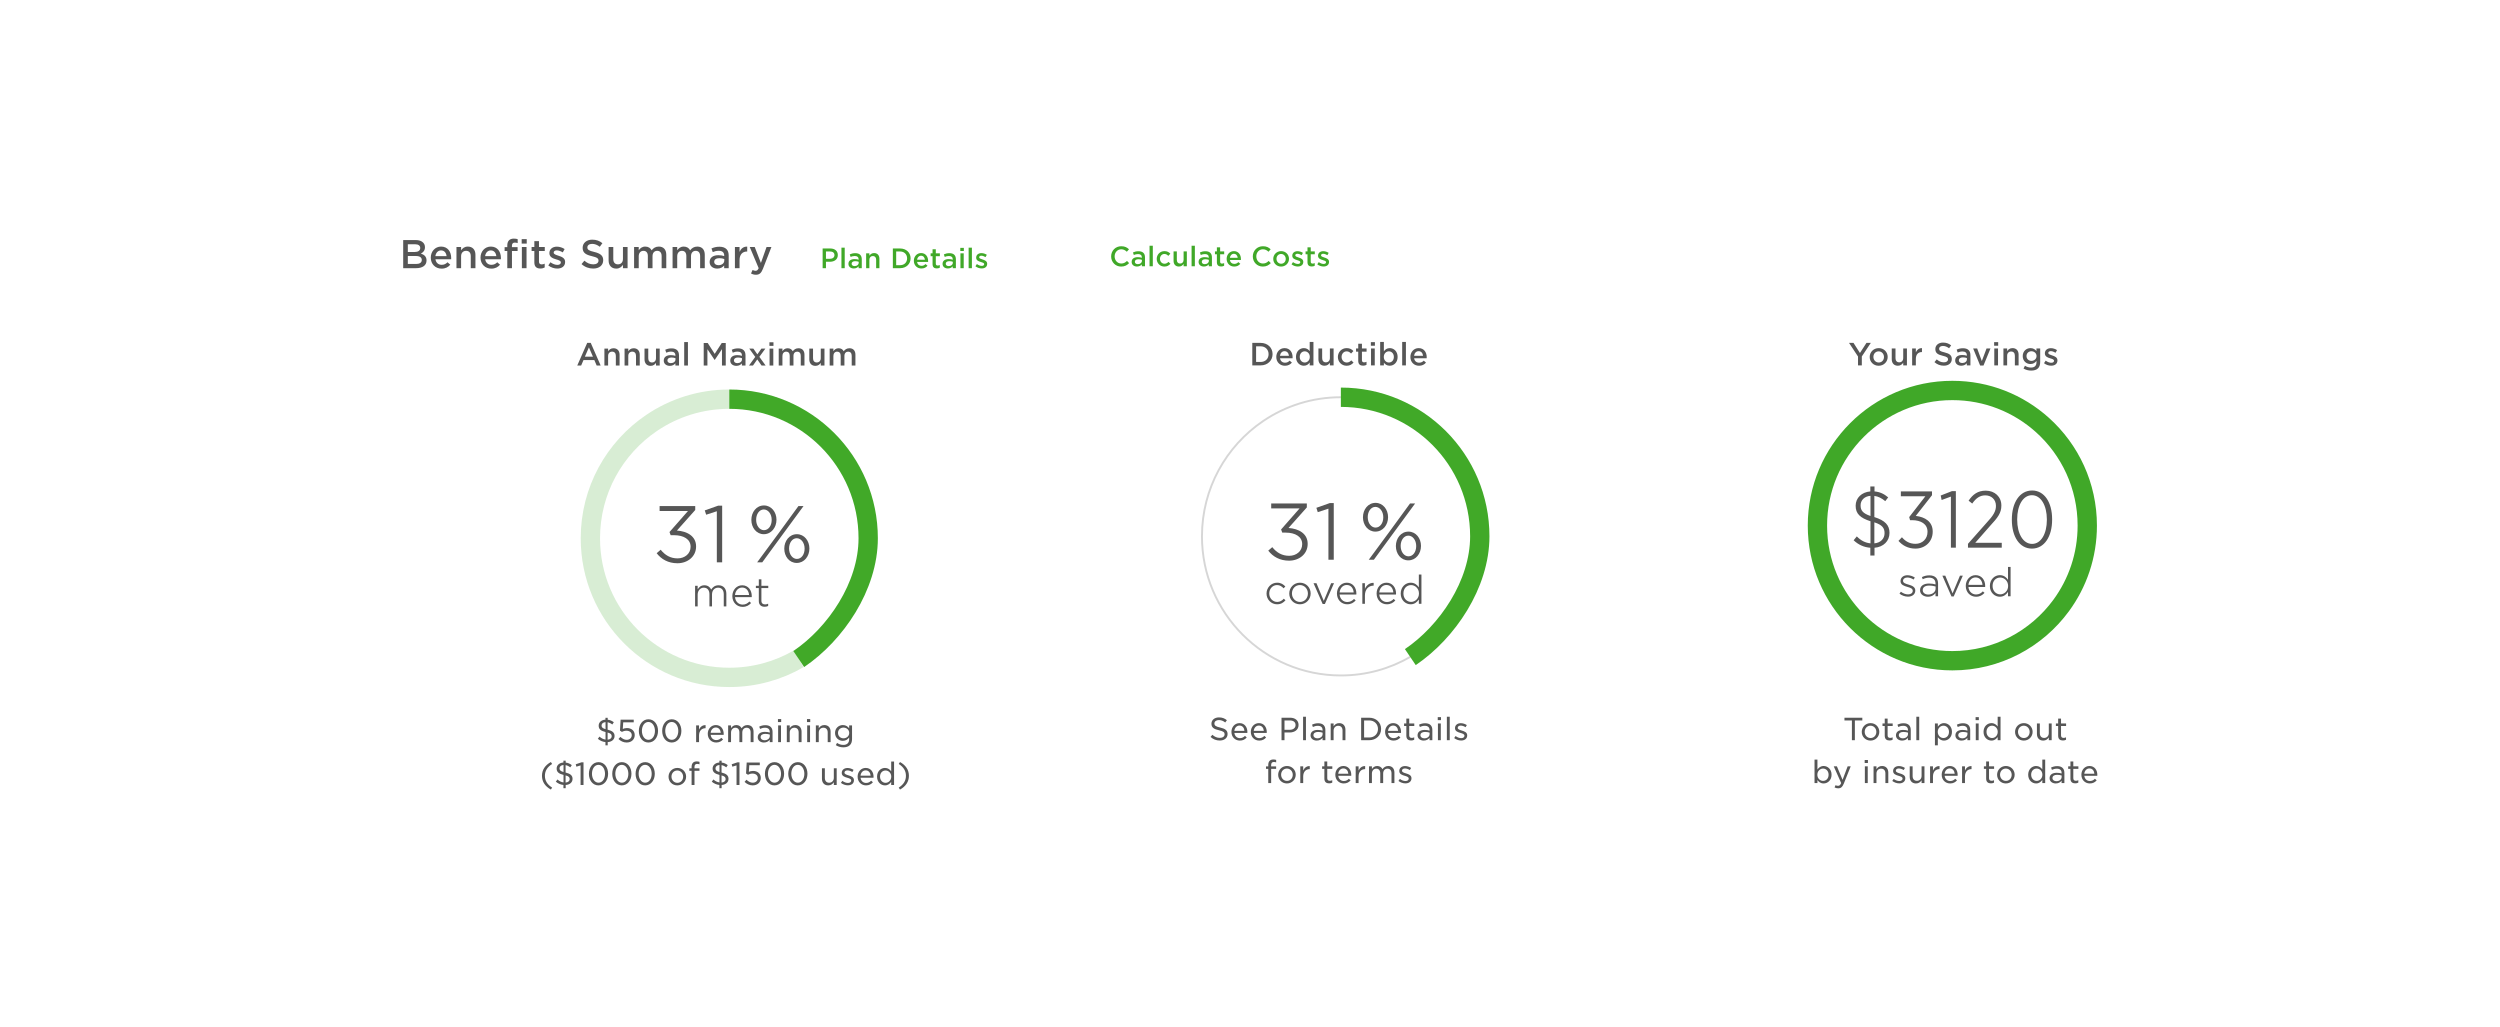 <svg width="1108" height="455" viewBox="0 0 1108 455" fill="none" xmlns="http://www.w3.org/2000/svg">
<g filter="url(#filter0_d)">
<rect x="4" width="1100" height="447" fill="white"/>
</g>
<path d="M259.225 158.068L261.006 153.958L262.787 158.068H259.225ZM255.841 162H257.567L258.608 159.575H263.404L264.445 162H266.212L261.814 151.957H260.253L255.841 162ZM267.871 162H269.515V157.753C269.515 156.561 270.242 155.848 271.283 155.848C272.338 155.848 272.941 156.533 272.941 157.725V162H274.598V157.232C274.598 155.478 273.598 154.341 271.899 154.341C270.721 154.341 270.009 154.958 269.515 155.67V154.492H267.871V162ZM276.809 162H278.453V157.753C278.453 156.561 279.179 155.848 280.221 155.848C281.276 155.848 281.878 156.533 281.878 157.725V162H283.536V157.232C283.536 155.478 282.536 154.341 280.837 154.341C279.659 154.341 278.946 154.958 278.453 155.67V154.492H276.809V162ZM288.364 162.151C289.542 162.151 290.241 161.534 290.734 160.822V162H292.378V154.492H290.734V158.739C290.734 159.931 290.008 160.644 288.966 160.644C287.925 160.644 287.309 159.959 287.309 158.767V154.492H285.651V159.26C285.651 161.014 286.651 162.151 288.364 162.151ZM297.301 160.945C296.465 160.945 295.794 160.52 295.794 159.767V159.739C295.794 158.945 296.465 158.451 297.603 158.451C298.315 158.451 298.918 158.588 299.37 158.753V159.301C299.37 160.274 298.48 160.945 297.301 160.945ZM296.863 162.151C298.027 162.151 298.822 161.657 299.329 161.041V162H300.932V157.534C300.932 156.547 300.685 155.766 300.137 155.232C299.603 154.697 298.767 154.396 297.657 154.396C296.465 154.396 295.657 154.643 294.835 155.013L295.274 156.3C295.959 156.013 296.589 155.835 297.438 155.835C298.671 155.835 299.343 156.424 299.343 157.52V157.712C298.754 157.52 298.137 157.397 297.288 157.397C295.452 157.397 294.177 158.191 294.177 159.808V159.835C294.177 161.342 295.452 162.151 296.863 162.151ZM303.236 162H304.894V151.601H303.236V162ZM311.882 162H313.526V154.766L316.719 159.52H316.773L319.979 154.739V162H321.651V152.026H319.87L316.76 156.835L313.663 152.026H311.882V162ZM326.777 160.945C325.941 160.945 325.27 160.52 325.27 159.767V159.739C325.27 158.945 325.941 158.451 327.078 158.451C327.791 158.451 328.394 158.588 328.846 158.753V159.301C328.846 160.274 327.955 160.945 326.777 160.945ZM326.338 162.151C327.503 162.151 328.298 161.657 328.805 161.041V162H330.408V157.534C330.408 156.547 330.161 155.766 329.613 155.232C329.079 154.697 328.243 154.396 327.133 154.396C325.941 154.396 325.133 154.643 324.311 155.013L324.749 156.3C325.434 156.013 326.064 155.835 326.914 155.835C328.147 155.835 328.818 156.424 328.818 157.52V157.712C328.229 157.52 327.613 157.397 326.763 157.397C324.927 157.397 323.653 158.191 323.653 159.808V159.835C323.653 161.342 324.927 162.151 326.338 162.151ZM333.876 154.492H332.068L334.726 158.177L331.958 162H333.726L335.617 159.287L337.521 162H339.329L336.548 158.15L339.22 154.492H337.452L335.658 157.054L333.876 154.492ZM341.006 153.286H342.801V151.697H341.006V153.286ZM341.074 162H342.732V154.492H341.074V162ZM345.126 162H346.77V157.766C346.77 156.588 347.455 155.848 348.442 155.848C349.428 155.848 350.004 156.506 350.004 157.698V162H351.661V157.753C351.661 156.52 352.36 155.848 353.319 155.848C354.306 155.848 354.895 156.506 354.895 157.725V162H356.539V157.232C356.539 155.396 355.539 154.341 353.895 154.341C352.73 154.341 351.949 154.876 351.346 155.67C350.949 154.876 350.182 154.341 349.086 154.341C347.921 154.341 347.263 154.971 346.77 155.656V154.492H345.126V162ZM361.39 162.151C362.569 162.151 363.267 161.534 363.761 160.822V162H365.405V154.492H363.761V158.739C363.761 159.931 363.034 160.644 361.993 160.644C360.952 160.644 360.335 159.959 360.335 158.767V154.492H358.678V159.26C358.678 161.014 359.678 162.151 361.39 162.151ZM367.711 162H369.355V157.766C369.355 156.588 370.04 155.848 371.027 155.848C372.013 155.848 372.589 156.506 372.589 157.698V162H374.246V157.753C374.246 156.52 374.945 155.848 375.904 155.848C376.891 155.848 377.48 156.506 377.48 157.725V162H379.124V157.232C379.124 155.396 378.124 154.341 376.48 154.341C375.315 154.341 374.534 154.876 373.931 155.67C373.534 154.876 372.767 154.341 371.671 154.341C370.506 154.341 369.848 154.971 369.355 155.656V154.492H367.711V162Z" fill="#565656"/>
<path d="M266.608 321.536V321.522C266.608 320.741 267.252 320.111 268.375 320.043V323.167C266.95 322.756 266.608 322.29 266.608 321.536ZM271.101 326.277V326.29C271.115 327.153 270.416 327.743 269.293 327.825V324.66C270.718 325.03 271.101 325.496 271.101 326.277ZM272.047 320.098C271.225 319.481 270.403 319.084 269.334 318.974V318.125H268.334V318.947C266.566 319.043 265.333 320.111 265.333 321.605V321.618C265.32 323.153 266.292 323.934 268.375 324.441V327.784C267.347 327.647 266.525 327.195 265.69 326.455L264.963 327.441C265.95 328.263 267.06 328.77 268.334 328.893V330.318H269.334V328.907C271.129 328.784 272.376 327.756 272.376 326.208V326.194C272.389 324.728 271.43 323.893 269.293 323.386V320.111C270.005 320.235 270.704 320.563 271.375 321.098L272.047 320.098ZM277.704 329.085C279.828 329.085 281.307 327.756 281.307 325.783V325.756C281.307 323.797 279.786 322.673 277.868 322.673C277.087 322.673 276.553 322.851 276.019 323.071L276.211 320.139H280.869V318.947H275.06L274.772 323.81L275.621 324.372C276.183 324.084 276.827 323.852 277.635 323.852C279.019 323.852 279.992 324.633 279.992 325.811V325.838C279.992 327.03 279.074 327.893 277.718 327.893C276.731 327.893 275.813 327.386 274.964 326.578L274.114 327.523C275.032 328.428 276.252 329.085 277.704 329.085ZM287.369 329.085C289.958 329.085 291.644 326.742 291.644 323.934V323.906C291.644 321.098 289.972 318.782 287.396 318.782C284.821 318.782 283.135 321.125 283.135 323.934V323.961C283.135 326.77 284.78 329.085 287.369 329.085ZM287.396 327.893C285.629 327.893 284.492 326.044 284.492 323.934V323.906C284.492 321.783 285.615 319.974 287.369 319.974C289.136 319.974 290.274 321.81 290.274 323.934V323.961C290.274 326.071 289.178 327.893 287.396 327.893ZM297.712 329.085C300.301 329.085 301.986 326.742 301.986 323.934V323.906C301.986 321.098 300.315 318.782 297.739 318.782C295.163 318.782 293.478 321.125 293.478 323.934V323.961C293.478 326.77 295.122 329.085 297.712 329.085ZM297.739 327.893C295.972 327.893 294.834 326.044 294.834 323.934V323.906C294.834 321.783 295.958 319.974 297.712 319.974C299.479 319.974 300.616 321.81 300.616 323.934V323.961C300.616 326.071 299.52 327.893 297.739 327.893ZM308.524 328.921H309.812V326.003C309.812 323.852 311.045 322.742 312.635 322.742H312.717V321.385C311.347 321.317 310.333 322.166 309.812 323.358V321.509H308.524V328.921ZM317.405 329.085C318.803 329.085 319.734 328.537 320.46 327.702L319.68 327.003C319.077 327.619 318.405 328.003 317.433 328.003C316.2 328.003 315.145 327.167 314.98 325.687H320.721C320.735 325.537 320.748 325.427 320.748 325.29C320.748 323.125 319.501 321.344 317.254 321.344C315.186 321.344 313.679 323.071 313.679 325.208V325.235C313.679 327.537 315.35 329.085 317.405 329.085ZM314.966 324.77C315.117 323.413 316.008 322.427 317.241 322.427C318.597 322.427 319.337 323.495 319.447 324.77H314.966ZM322.707 328.921H323.995V324.701C323.995 323.413 324.817 322.523 325.913 322.523C327.023 322.523 327.694 323.29 327.694 324.605V328.921H328.982V324.674C328.982 323.29 329.818 322.523 330.886 322.523C332.01 322.523 332.681 323.276 332.681 324.633V328.921H333.969V324.29C333.969 322.454 332.941 321.344 331.256 321.344C330.023 321.344 329.228 321.975 328.68 322.769C328.283 321.961 327.516 321.344 326.351 321.344C325.132 321.344 324.474 322.002 323.995 322.714V321.509H322.707V328.921ZM338.847 328.085C337.902 328.085 337.107 327.578 337.107 326.715V326.688C337.107 325.811 337.847 325.249 339.149 325.249C339.985 325.249 340.67 325.4 341.177 325.564V326.208C341.177 327.318 340.149 328.085 338.847 328.085ZM338.56 329.085C339.82 329.085 340.642 328.51 341.149 327.866V328.921H342.396V324.427C342.396 323.482 342.149 322.742 341.629 322.221C341.094 321.687 340.286 321.399 339.217 321.399C338.108 321.399 337.299 321.659 336.491 322.029L336.861 323.057C337.532 322.742 338.203 322.536 339.067 322.536C340.396 322.536 341.163 323.194 341.163 324.427V324.674C340.519 324.482 339.889 324.359 338.971 324.359C337.121 324.359 335.833 325.181 335.833 326.756V326.784C335.833 328.291 337.176 329.085 338.56 329.085ZM344.784 320.029H346.223V318.686H344.784V320.029ZM344.866 328.921H346.14V321.509H344.866V328.921ZM348.717 328.921H350.005V324.701C350.005 323.372 350.882 322.523 352.06 322.523C353.266 322.523 353.965 323.317 353.965 324.633V328.921H355.252V324.276C355.252 322.536 354.239 321.344 352.471 321.344C351.238 321.344 350.498 321.988 350.005 322.756V321.509H348.717V328.921ZM357.655 320.029H359.094V318.686H357.655V320.029ZM357.738 328.921H359.012V321.509H357.738V328.921ZM361.588 328.921H362.876V324.701C362.876 323.372 363.753 322.523 364.931 322.523C366.137 322.523 366.836 323.317 366.836 324.633V328.921H368.124V324.276C368.124 322.536 367.11 321.344 365.342 321.344C364.109 321.344 363.37 321.988 362.876 322.756V321.509H361.588V328.921ZM373.829 327.222C372.513 327.222 371.404 326.263 371.404 324.852V324.824C371.404 323.386 372.5 322.468 373.829 322.468C375.158 322.468 376.377 323.413 376.377 324.838V324.865C376.377 326.263 375.158 327.222 373.829 327.222ZM373.788 331.223C375.021 331.223 376.021 330.894 376.678 330.236C377.295 329.633 377.624 328.729 377.624 327.551V321.509H376.35V322.783C375.747 322.002 374.884 321.344 373.541 321.344C371.787 321.344 370.088 322.673 370.088 324.838V324.865C370.088 327.016 371.773 328.345 373.541 328.345C374.856 328.345 375.719 327.688 376.35 326.838V327.619C376.35 329.291 375.363 330.14 373.774 330.14C372.733 330.14 371.815 329.825 370.979 329.25L370.431 330.25C371.417 330.894 372.568 331.223 373.788 331.223ZM244.148 349.935L244.709 349.072C242.586 347.715 241.503 346.044 241.503 343.852V343.838C241.503 341.605 242.586 339.961 244.709 338.591L244.148 337.727C241.599 339.139 240.202 341.207 240.202 343.824V343.838C240.202 346.469 241.599 348.51 244.148 349.935ZM247.983 340.536V340.522C247.983 339.741 248.627 339.111 249.75 339.043V342.167C248.325 341.756 247.983 341.29 247.983 340.536ZM252.477 345.277V345.29C252.491 346.153 251.792 346.743 250.668 346.825V343.66C252.093 344.03 252.477 344.496 252.477 345.277ZM253.422 339.098C252.6 338.481 251.778 338.084 250.709 337.974V337.125H249.709V337.947C247.942 338.043 246.709 339.111 246.709 340.605V340.618C246.695 342.153 247.668 342.934 249.75 343.441V346.784C248.723 346.647 247.901 346.195 247.065 345.455L246.339 346.441C247.325 347.263 248.435 347.77 249.709 347.893V349.318H250.709V347.907C252.504 347.784 253.751 346.756 253.751 345.208V345.194C253.765 343.728 252.806 342.893 250.668 342.386V339.111C251.381 339.235 252.08 339.563 252.751 340.098L253.422 339.098ZM257.312 347.921H258.613V337.878H257.668L255.161 338.728L255.462 339.796L257.312 339.221V347.921ZM265.239 348.085C267.828 348.085 269.514 345.742 269.514 342.934V342.906C269.514 340.098 267.842 337.782 265.266 337.782C262.691 337.782 261.005 340.125 261.005 342.934V342.961C261.005 345.77 262.649 348.085 265.239 348.085ZM265.266 346.893C263.499 346.893 262.362 345.044 262.362 342.934V342.906C262.362 340.783 263.485 338.974 265.239 338.974C267.006 338.974 268.143 340.81 268.143 342.934V342.961C268.143 345.071 267.047 346.893 265.266 346.893ZM275.581 348.085C278.171 348.085 279.856 345.742 279.856 342.934V342.906C279.856 340.098 278.185 337.782 275.609 337.782C273.033 337.782 271.348 340.125 271.348 342.934V342.961C271.348 345.77 272.992 348.085 275.581 348.085ZM275.609 346.893C273.841 346.893 272.704 345.044 272.704 342.934V342.906C272.704 340.783 273.828 338.974 275.581 338.974C277.349 338.974 278.486 340.81 278.486 342.934V342.961C278.486 345.071 277.39 346.893 275.609 346.893ZM285.924 348.085C288.513 348.085 290.199 345.742 290.199 342.934V342.906C290.199 340.098 288.527 337.782 285.951 337.782C283.376 337.782 281.69 340.125 281.69 342.934V342.961C281.69 345.77 283.335 348.085 285.924 348.085ZM285.951 346.893C284.184 346.893 283.047 345.044 283.047 342.934V342.906C283.047 340.783 284.17 338.974 285.924 338.974C287.691 338.974 288.829 340.81 288.829 342.934V342.961C288.829 345.071 287.733 346.893 285.951 346.893ZM300.176 348.085C302.423 348.085 304.08 346.318 304.08 344.222V344.194C304.08 342.084 302.436 340.344 300.203 340.344C297.956 340.344 296.298 342.125 296.298 344.222V344.249C296.298 346.345 297.929 348.085 300.176 348.085ZM300.203 346.948C298.71 346.948 297.6 345.715 297.6 344.222V344.194C297.6 342.715 298.641 341.481 300.176 341.481C301.655 341.481 302.765 342.715 302.765 344.222V344.249C302.765 345.729 301.738 346.948 300.203 346.948ZM306.514 347.921H307.801V341.632H310.007V340.536H307.788V340.002C307.788 339.029 308.185 338.563 308.98 338.563C309.35 338.563 309.651 338.632 310.021 338.755V337.645C309.665 337.522 309.295 337.453 308.76 337.453C308.062 337.453 307.527 337.659 307.144 338.029C306.733 338.44 306.514 339.084 306.514 339.92V340.536H305.513V341.632H306.514V347.921ZM317.103 340.536V340.522C317.103 339.741 317.747 339.111 318.87 339.043V342.167C317.445 341.756 317.103 341.29 317.103 340.536ZM321.597 345.277V345.29C321.61 346.153 320.912 346.743 319.788 346.825V343.66C321.213 344.03 321.597 344.496 321.597 345.277ZM322.542 339.098C321.72 338.481 320.898 338.084 319.829 337.974V337.125H318.829V337.947C317.062 338.043 315.829 339.111 315.829 340.605V340.618C315.815 342.153 316.788 342.934 318.87 343.441V346.784C317.843 346.647 317.021 346.195 316.185 345.455L315.459 346.441C316.445 347.263 317.555 347.77 318.829 347.893V349.318H319.829V347.907C321.624 347.784 322.871 346.756 322.871 345.208V345.194C322.885 343.728 321.926 342.893 319.788 342.386V339.111C320.501 339.235 321.199 339.563 321.871 340.098L322.542 339.098ZM326.432 347.921H327.733V337.878H326.788L324.281 338.728L324.582 339.796L326.432 339.221V347.921ZM333.578 348.085C335.701 348.085 337.181 346.756 337.181 344.783V344.756C337.181 342.797 335.66 341.673 333.742 341.673C332.961 341.673 332.427 341.851 331.893 342.071L332.084 339.139H336.743V337.947H330.934L330.646 342.81L331.495 343.372C332.057 343.084 332.701 342.852 333.509 342.852C334.893 342.852 335.866 343.633 335.866 344.811V344.838C335.866 346.03 334.948 346.893 333.592 346.893C332.605 346.893 331.687 346.386 330.838 345.578L329.988 346.523C330.906 347.428 332.126 348.085 333.578 348.085ZM343.243 348.085C345.832 348.085 347.518 345.742 347.518 342.934V342.906C347.518 340.098 345.846 337.782 343.27 337.782C340.695 337.782 339.009 340.125 339.009 342.934V342.961C339.009 345.77 340.653 348.085 343.243 348.085ZM343.27 346.893C341.503 346.893 340.366 345.044 340.366 342.934V342.906C340.366 340.783 341.489 338.974 343.243 338.974C345.01 338.974 346.148 340.81 346.148 342.934V342.961C346.148 345.071 345.051 346.893 343.27 346.893ZM353.585 348.085C356.175 348.085 357.86 345.742 357.86 342.934V342.906C357.86 340.098 356.189 337.782 353.613 337.782C351.037 337.782 349.352 340.125 349.352 342.934V342.961C349.352 345.77 350.996 348.085 353.585 348.085ZM353.613 346.893C351.845 346.893 350.708 345.044 350.708 342.934V342.906C350.708 340.783 351.832 338.974 353.585 338.974C355.353 338.974 356.49 340.81 356.49 342.934V342.961C356.49 345.071 355.394 346.893 353.613 346.893ZM367.07 348.085C368.303 348.085 369.056 347.441 369.55 346.674V347.921H370.824V340.509H369.55V344.729C369.55 346.044 368.673 346.907 367.495 346.907C366.275 346.907 365.576 346.112 365.576 344.797V340.509H364.289V345.153C364.289 346.893 365.316 348.085 367.07 348.085ZM375.789 348.058C377.296 348.058 378.474 347.263 378.474 345.797V345.77C378.474 344.441 377.241 343.989 376.104 343.646C375.159 343.359 374.268 343.098 374.268 342.441V342.413C374.268 341.851 374.775 341.44 375.583 341.44C376.268 341.44 377.049 341.714 377.748 342.153L378.31 341.207C377.543 340.701 376.529 340.372 375.625 340.372C374.159 340.372 373.062 341.221 373.062 342.55V342.578C373.062 343.948 374.337 344.359 375.474 344.687C376.419 344.962 377.255 345.222 377.255 345.921V345.948C377.255 346.592 376.679 347.003 375.844 347.003C375.008 347.003 374.131 346.674 373.323 346.071L372.693 346.976C373.569 347.661 374.734 348.058 375.789 348.058ZM383.822 348.085C385.22 348.085 386.152 347.537 386.878 346.702L386.097 346.003C385.494 346.619 384.823 347.003 383.85 347.003C382.617 347.003 381.562 346.167 381.397 344.687H387.138C387.152 344.537 387.165 344.427 387.165 344.29C387.165 342.125 385.919 340.344 383.672 340.344C381.603 340.344 380.096 342.071 380.096 344.208V344.235C380.096 346.537 381.767 348.085 383.822 348.085ZM381.384 343.77C381.534 342.413 382.425 341.427 383.658 341.427C385.014 341.427 385.754 342.495 385.864 343.77H381.384ZM392.481 346.948C391.165 346.948 390.028 345.866 390.028 344.222V344.194C390.028 342.509 391.138 341.481 392.481 341.481C393.796 341.481 395.002 342.578 395.002 344.194V344.222C395.002 345.852 393.796 346.948 392.481 346.948ZM392.22 348.085C393.536 348.085 394.385 347.359 394.974 346.51V347.921H396.248V337.522H394.974V341.851C394.399 341.057 393.549 340.344 392.22 340.344C390.439 340.344 388.713 341.769 388.713 344.208V344.235C388.713 346.674 390.453 348.085 392.22 348.085ZM398.881 349.935C401.43 348.524 402.827 346.455 402.827 343.852V343.838C402.827 341.194 401.43 339.152 398.881 337.727L398.32 338.591C400.43 339.947 401.512 341.618 401.512 343.824V343.838C401.512 346.058 400.43 347.702 398.32 349.072L398.881 349.935Z" fill="#565656"/>
<path d="M540.61 328.201C542.624 328.201 544.063 327.092 544.063 325.338V325.311C544.063 323.735 543.022 322.954 540.83 322.461C538.72 321.995 538.226 321.529 538.226 320.625V320.597C538.226 319.789 538.98 319.131 540.199 319.131C541.199 319.131 542.104 319.46 543.022 320.2L543.762 319.186C542.748 318.364 541.679 317.953 540.227 317.953C538.309 317.953 536.911 319.104 536.911 320.721V320.748C536.911 322.447 538.007 323.16 540.254 323.653C542.282 324.105 542.748 324.584 542.748 325.434V325.461C542.748 326.379 541.912 327.023 540.651 327.023C539.322 327.023 538.336 326.557 537.322 325.653L536.514 326.612C537.706 327.681 539.048 328.201 540.61 328.201ZM549.5 328.229C550.897 328.229 551.829 327.681 552.555 326.845L551.774 326.146C551.171 326.763 550.5 327.146 549.527 327.146C548.294 327.146 547.239 326.311 547.075 324.831H552.815C552.829 324.68 552.843 324.571 552.843 324.434C552.843 322.269 551.596 320.488 549.349 320.488C547.28 320.488 545.773 322.214 545.773 324.352V324.379C545.773 326.681 547.445 328.229 549.5 328.229ZM547.061 323.913C547.212 322.557 548.102 321.57 549.335 321.57C550.692 321.57 551.432 322.639 551.541 323.913H547.061ZM558.09 328.229C559.487 328.229 560.419 327.681 561.145 326.845L560.364 326.146C559.761 326.763 559.09 327.146 558.117 327.146C556.884 327.146 555.829 326.311 555.665 324.831H561.405C561.419 324.68 561.433 324.571 561.433 324.434C561.433 322.269 560.186 320.488 557.939 320.488C555.87 320.488 554.363 322.214 554.363 324.352V324.379C554.363 326.681 556.035 328.229 558.09 328.229ZM555.651 323.913C555.802 322.557 556.692 321.57 557.925 321.57C559.282 321.57 560.022 322.639 560.131 323.913H555.651ZM567.972 328.064H569.287V324.639H571.575C573.712 324.639 575.521 323.502 575.521 321.324V321.296C575.521 319.323 574.041 318.09 571.767 318.09H567.972V328.064ZM569.287 323.447V319.296H571.657C573.178 319.296 574.192 319.995 574.192 321.337V321.365C574.192 322.598 573.178 323.447 571.63 323.447H569.287ZM577.523 328.064H578.797V317.665H577.523V328.064ZM583.854 327.229C582.908 327.229 582.114 326.722 582.114 325.859V325.831C582.114 324.954 582.853 324.393 584.155 324.393C584.991 324.393 585.676 324.543 586.183 324.708V325.352C586.183 326.461 585.155 327.229 583.854 327.229ZM583.566 328.229C584.826 328.229 585.648 327.653 586.155 327.009V328.064H587.402V323.571C587.402 322.625 587.155 321.885 586.635 321.365C586.1 320.83 585.292 320.543 584.223 320.543C583.114 320.543 582.305 320.803 581.497 321.173L581.867 322.2C582.538 321.885 583.21 321.68 584.073 321.68C585.402 321.68 586.169 322.337 586.169 323.571V323.817C585.525 323.625 584.895 323.502 583.977 323.502C582.127 323.502 580.839 324.324 580.839 325.9V325.927C580.839 327.434 582.182 328.229 583.566 328.229ZM589.763 328.064H591.051V323.845C591.051 322.516 591.928 321.666 593.106 321.666C594.311 321.666 595.01 322.461 595.01 323.776V328.064H596.298V323.42C596.298 321.68 595.284 320.488 593.517 320.488C592.284 320.488 591.544 321.132 591.051 321.899V320.652H589.763V328.064ZM603.254 328.064H606.803C609.94 328.064 612.105 325.886 612.105 323.077V323.05C612.105 320.241 609.94 318.09 606.803 318.09H603.254V328.064ZM606.803 319.296C609.187 319.296 610.721 320.954 610.721 323.077V323.105C610.721 325.242 609.187 326.859 606.803 326.859H604.569V319.296H606.803ZM617.603 328.229C619 328.229 619.932 327.681 620.658 326.845L619.877 326.146C619.274 326.763 618.603 327.146 617.63 327.146C616.397 327.146 615.342 326.311 615.178 324.831H620.918C620.932 324.68 620.946 324.571 620.946 324.434C620.946 322.269 619.699 320.488 617.452 320.488C615.383 320.488 613.876 322.214 613.876 324.352V324.379C613.876 326.681 615.548 328.229 617.603 328.229ZM615.164 323.913C615.315 322.557 616.205 321.57 617.438 321.57C618.795 321.57 619.535 322.639 619.644 323.913H615.164ZM625.398 328.188C625.96 328.188 626.385 328.078 626.782 327.859V326.777C626.412 326.955 626.097 327.037 625.713 327.037C625.014 327.037 624.562 326.722 624.562 325.9V321.776H626.809V320.652H624.562V318.474H623.288V320.652H622.288V321.776H623.288V326.078C623.288 327.612 624.192 328.188 625.398 328.188ZM631.271 327.229C630.326 327.229 629.531 326.722 629.531 325.859V325.831C629.531 324.954 630.271 324.393 631.573 324.393C632.409 324.393 633.094 324.543 633.601 324.708V325.352C633.601 326.461 632.573 327.229 631.271 327.229ZM630.984 328.229C632.244 328.229 633.066 327.653 633.573 327.009V328.064H634.82V323.571C634.82 322.625 634.573 321.885 634.053 321.365C633.518 320.83 632.71 320.543 631.641 320.543C630.532 320.543 629.723 320.803 628.915 321.173L629.285 322.2C629.956 321.885 630.627 321.68 631.491 321.68C632.82 321.68 633.587 322.337 633.587 323.571V323.817C632.943 323.625 632.313 323.502 631.395 323.502C629.545 323.502 628.257 324.324 628.257 325.9V325.927C628.257 327.434 629.6 328.229 630.984 328.229ZM637.208 319.173H638.647V317.83H637.208V319.173ZM637.29 328.064H638.564V320.652H637.29V328.064ZM641.251 328.064H642.525V317.665H641.251V328.064ZM647.581 328.201C649.088 328.201 650.267 327.407 650.267 325.941V325.913C650.267 324.584 649.034 324.132 647.896 323.79C646.951 323.502 646.061 323.242 646.061 322.584V322.557C646.061 321.995 646.568 321.584 647.376 321.584C648.061 321.584 648.842 321.858 649.541 322.296L650.102 321.351C649.335 320.844 648.321 320.515 647.417 320.515C645.951 320.515 644.855 321.365 644.855 322.694V322.721C644.855 324.091 646.129 324.502 647.266 324.831C648.212 325.105 649.047 325.365 649.047 326.064V326.092C649.047 326.735 648.472 327.146 647.636 327.146C646.8 327.146 645.924 326.818 645.115 326.215L644.485 327.119C645.362 327.804 646.526 328.201 647.581 328.201ZM562.09 347.064H563.378V340.776H565.583V339.68H563.364V339.145C563.364 338.173 563.761 337.707 564.556 337.707C564.926 337.707 565.227 337.775 565.597 337.899V336.789C565.241 336.665 564.871 336.597 564.337 336.597C563.638 336.597 563.104 336.802 562.72 337.172C562.309 337.583 562.09 338.227 562.09 339.063V339.68H561.09V340.776H562.09V347.064ZM570.362 347.229C572.609 347.229 574.267 345.461 574.267 343.365V343.338C574.267 341.228 572.623 339.488 570.39 339.488C568.143 339.488 566.485 341.269 566.485 343.365V343.393C566.485 345.489 568.116 347.229 570.362 347.229ZM570.39 346.092C568.896 346.092 567.787 344.859 567.787 343.365V343.338C567.787 341.858 568.828 340.625 570.362 340.625C571.842 340.625 572.952 341.858 572.952 343.365V343.393C572.952 344.872 571.924 346.092 570.39 346.092ZM576.289 347.064H577.577V344.146C577.577 341.995 578.81 340.885 580.4 340.885H580.482V339.529C579.112 339.46 578.098 340.31 577.577 341.502V339.652H576.289V347.064ZM589.072 347.188C589.634 347.188 590.058 347.078 590.456 346.859V345.777C590.086 345.955 589.771 346.037 589.387 346.037C588.688 346.037 588.236 345.722 588.236 344.9V340.776H590.483V339.652H588.236V337.474H586.962V339.652H585.962V340.776H586.962V345.078C586.962 346.612 587.866 347.188 589.072 347.188ZM595.54 347.229C596.937 347.229 597.869 346.681 598.595 345.845L597.814 345.146C597.211 345.763 596.54 346.146 595.567 346.146C594.334 346.146 593.279 345.311 593.115 343.831H598.855C598.869 343.68 598.883 343.571 598.883 343.434C598.883 341.269 597.636 339.488 595.389 339.488C593.32 339.488 591.813 341.214 591.813 343.352V343.379C591.813 345.681 593.485 347.229 595.54 347.229ZM593.101 342.913C593.252 341.557 594.142 340.57 595.375 340.57C596.732 340.57 597.471 341.639 597.581 342.913H593.101ZM600.841 347.064H602.129V344.146C602.129 341.995 603.362 340.885 604.952 340.885H605.034V339.529C603.664 339.46 602.65 340.31 602.129 341.502V339.652H600.841V347.064ZM606.742 347.064H608.03V342.845C608.03 341.557 608.852 340.666 609.948 340.666C611.058 340.666 611.729 341.433 611.729 342.749V347.064H613.017V342.817C613.017 341.433 613.852 340.666 614.921 340.666C616.045 340.666 616.716 341.42 616.716 342.776V347.064H618.004V342.434C618.004 340.598 616.976 339.488 615.291 339.488C614.058 339.488 613.263 340.118 612.715 340.913C612.318 340.104 611.551 339.488 610.386 339.488C609.167 339.488 608.509 340.146 608.03 340.858V339.652H606.742V347.064ZM622.882 347.201C624.389 347.201 625.568 346.407 625.568 344.941V344.913C625.568 343.584 624.335 343.132 623.197 342.79C622.252 342.502 621.362 342.242 621.362 341.584V341.557C621.362 340.995 621.868 340.584 622.677 340.584C623.362 340.584 624.143 340.858 624.842 341.296L625.403 340.351C624.636 339.844 623.622 339.515 622.718 339.515C621.252 339.515 620.156 340.365 620.156 341.694V341.721C620.156 343.091 621.43 343.502 622.567 343.831C623.513 344.105 624.348 344.365 624.348 345.064V345.092C624.348 345.735 623.773 346.146 622.937 346.146C622.101 346.146 621.225 345.818 620.416 345.215L619.786 346.119C620.663 346.804 621.827 347.201 622.882 347.201Z" fill="#565656"/>
<path d="M555.016 161.941H558.701C561.839 161.941 564.003 159.763 564.003 156.954V156.927C564.003 154.118 561.839 151.967 558.701 151.967H555.016V161.941ZM558.701 153.488C560.838 153.488 562.236 154.981 562.236 156.954V156.982C562.236 158.968 560.838 160.421 558.701 160.421H556.701V153.488H558.701ZM569.488 162.106C570.871 162.106 571.844 161.558 572.57 160.708L571.584 159.845C570.995 160.434 570.378 160.749 569.515 160.749C568.378 160.749 567.487 160.051 567.309 158.777H572.872C572.885 158.612 572.885 158.461 572.885 158.311C572.885 156.146 571.68 154.283 569.31 154.283C567.172 154.283 565.651 156.036 565.651 158.187V158.215C565.651 160.53 567.323 162.106 569.488 162.106ZM567.282 157.68C567.446 156.475 568.213 155.639 569.296 155.639C570.474 155.639 571.132 156.53 571.255 157.68H567.282ZM578.253 160.667C577.061 160.667 576.047 159.694 576.047 158.201V158.174C576.047 156.653 577.047 155.708 578.253 155.708C579.445 155.708 580.5 156.694 580.5 158.174V158.201C580.5 159.681 579.445 160.667 578.253 160.667ZM577.869 162.092C579.102 162.092 579.897 161.462 580.459 160.654V161.941H582.117V151.542H580.459V155.625C579.925 154.913 579.13 154.283 577.869 154.283C576.075 154.283 574.376 155.694 574.376 158.174V158.201C574.376 160.695 576.102 162.092 577.869 162.092ZM587.036 162.092C588.215 162.092 588.913 161.476 589.407 160.763V161.941H591.051V154.433H589.407V158.681C589.407 159.873 588.68 160.585 587.639 160.585C586.598 160.585 585.981 159.9 585.981 158.708V154.433H584.324V159.201C584.324 160.955 585.324 162.092 587.036 162.092ZM596.823 162.106C598.276 162.106 599.139 161.517 599.892 160.695L598.892 159.722C598.331 160.284 597.728 160.667 596.906 160.667C595.549 160.667 594.59 159.571 594.59 158.201V158.174C594.59 156.831 595.536 155.721 596.823 155.721C597.7 155.721 598.262 156.132 598.796 156.694L599.838 155.584C599.139 154.817 598.248 154.283 596.837 154.283C594.59 154.283 592.946 156.064 592.946 158.201V158.228C592.946 160.352 594.59 162.106 596.823 162.106ZM604.12 162.065C604.75 162.065 605.216 161.928 605.641 161.695V160.338C605.298 160.503 604.956 160.599 604.572 160.599C603.969 160.599 603.613 160.311 603.613 159.626V155.858H605.668V154.433H603.613V152.351H601.969V154.433H600.996V155.858H601.969V159.886C601.969 161.517 602.86 162.065 604.12 162.065ZM607.567 153.228H609.362V151.638H607.567V153.228ZM607.636 161.941H609.293V154.433H607.636V161.941ZM615.935 162.092C617.716 162.092 619.428 160.681 619.428 158.201V158.174C619.428 155.68 617.702 154.283 615.935 154.283C614.702 154.283 613.893 154.913 613.332 155.721V151.542H611.687V161.941H613.332V160.749C613.88 161.462 614.674 162.092 615.935 162.092ZM615.551 160.667C614.359 160.667 613.304 159.681 613.304 158.201V158.174C613.304 156.694 614.359 155.708 615.551 155.708C616.743 155.708 617.757 156.68 617.757 158.174V158.201C617.757 159.722 616.757 160.667 615.551 160.667ZM621.444 161.941H623.101V151.542H621.444V161.941ZM628.921 162.106C630.304 162.106 631.277 161.558 632.003 160.708L631.017 159.845C630.428 160.434 629.811 160.749 628.948 160.749C627.811 160.749 626.92 160.051 626.742 158.777H632.305C632.318 158.612 632.318 158.461 632.318 158.311C632.318 156.146 631.113 154.283 628.742 154.283C626.605 154.283 625.084 156.036 625.084 158.187V158.215C625.084 160.53 626.756 162.106 628.921 162.106ZM626.715 157.68C626.879 156.475 627.646 155.639 628.729 155.639C629.907 155.639 630.565 156.53 630.688 157.68H626.715Z" fill="#565656"/>
<path d="M820.763 328.064H822.078V319.31H825.38V318.09H817.461V319.31H820.763V328.064ZM829.008 328.229C831.255 328.229 832.912 326.461 832.912 324.365V324.338C832.912 322.228 831.268 320.488 829.035 320.488C826.788 320.488 825.13 322.269 825.13 324.365V324.393C825.13 326.489 826.761 328.229 829.008 328.229ZM829.035 327.092C827.542 327.092 826.432 325.859 826.432 324.365V324.338C826.432 322.858 827.473 321.625 829.008 321.625C830.487 321.625 831.597 322.858 831.597 324.365V324.393C831.597 325.872 830.57 327.092 829.035 327.092ZM837.428 328.188C837.99 328.188 838.415 328.078 838.812 327.859V326.777C838.442 326.955 838.127 327.037 837.743 327.037C837.045 327.037 836.592 326.722 836.592 325.9V321.776H838.839V320.652H836.592V318.474H835.318V320.652H834.318V321.776H835.318V326.078C835.318 327.612 836.222 328.188 837.428 328.188ZM843.302 327.229C842.356 327.229 841.562 326.722 841.562 325.859V325.831C841.562 324.954 842.301 324.393 843.603 324.393C844.439 324.393 845.124 324.543 845.631 324.708V325.352C845.631 326.461 844.603 327.229 843.302 327.229ZM843.014 328.229C844.274 328.229 845.096 327.653 845.603 327.009V328.064H846.85V323.571C846.85 322.625 846.603 321.885 846.083 321.365C845.548 320.83 844.74 320.543 843.671 320.543C842.562 320.543 841.753 320.803 840.945 321.173L841.315 322.2C841.986 321.885 842.658 321.68 843.521 321.68C844.85 321.68 845.617 322.337 845.617 323.571V323.817C844.973 323.625 844.343 323.502 843.425 323.502C841.575 323.502 840.287 324.324 840.287 325.9V325.927C840.287 327.434 841.63 328.229 843.014 328.229ZM849.32 328.064H850.595V317.665H849.32V328.064ZM861.328 327.092C860.026 327.092 858.807 325.996 858.807 324.365V324.338C858.807 322.721 860.026 321.625 861.328 321.625C862.657 321.625 863.794 322.694 863.794 324.352V324.379C863.794 326.064 862.684 327.092 861.328 327.092ZM857.56 330.339H858.848V326.722C859.409 327.516 860.259 328.229 861.602 328.229C863.369 328.229 865.109 326.804 865.109 324.365V324.338C865.109 321.899 863.355 320.488 861.602 320.488C860.286 320.488 859.437 321.2 858.848 322.063V320.652H857.56V330.339ZM869.646 327.229C868.701 327.229 867.906 326.722 867.906 325.859V325.831C867.906 324.954 868.646 324.393 869.948 324.393C870.783 324.393 871.469 324.543 871.975 324.708V325.352C871.975 326.461 870.948 327.229 869.646 327.229ZM869.359 328.229C870.619 328.229 871.441 327.653 871.948 327.009V328.064H873.195V323.571C873.195 322.625 872.948 321.885 872.428 321.365C871.893 320.83 871.085 320.543 870.016 320.543C868.906 320.543 868.098 320.803 867.29 321.173L867.66 322.2C868.331 321.885 869.002 321.68 869.866 321.68C871.195 321.68 871.962 322.337 871.962 323.571V323.817C871.318 323.625 870.688 323.502 869.77 323.502C867.92 323.502 866.632 324.324 866.632 325.9V325.927C866.632 327.434 867.975 328.229 869.359 328.229ZM875.583 319.173H877.022V317.83H875.583V319.173ZM875.665 328.064H876.939V320.652H875.665V328.064ZM882.873 327.092C881.557 327.092 880.42 326.009 880.42 324.365V324.338C880.42 322.653 881.53 321.625 882.873 321.625C884.188 321.625 885.394 322.721 885.394 324.338V324.365C885.394 325.996 884.188 327.092 882.873 327.092ZM882.612 328.229C883.928 328.229 884.777 327.503 885.366 326.653V328.064H886.64V317.665H885.366V321.995C884.791 321.2 883.941 320.488 882.612 320.488C880.831 320.488 879.105 321.913 879.105 324.352V324.379C879.105 326.818 880.845 328.229 882.612 328.229ZM896.95 328.229C899.197 328.229 900.855 326.461 900.855 324.365V324.338C900.855 322.228 899.211 320.488 896.978 320.488C894.731 320.488 893.073 322.269 893.073 324.365V324.393C893.073 326.489 894.703 328.229 896.95 328.229ZM896.978 327.092C895.484 327.092 894.374 325.859 894.374 324.365V324.338C894.374 322.858 895.416 321.625 896.95 321.625C898.43 321.625 899.54 322.858 899.54 324.365V324.393C899.54 325.872 898.512 327.092 896.978 327.092ZM905.549 328.229C906.782 328.229 907.535 327.585 908.029 326.818V328.064H909.303V320.652H908.029V324.872C908.029 326.187 907.152 327.051 905.973 327.051C904.754 327.051 904.055 326.256 904.055 324.941V320.652H902.767V325.297C902.767 327.037 903.795 328.229 905.549 328.229ZM914.282 328.188C914.843 328.188 915.268 328.078 915.665 327.859V326.777C915.295 326.955 914.98 327.037 914.597 327.037C913.898 327.037 913.446 326.722 913.446 325.9V321.776H915.693V320.652H913.446V318.474H912.172V320.652H911.171V321.776H912.172V326.078C912.172 327.612 913.076 328.188 914.282 328.188ZM808.243 347.229C810.01 347.229 811.75 345.804 811.75 343.365V343.338C811.75 340.899 809.997 339.488 808.243 339.488C806.928 339.488 806.078 340.2 805.489 341.063V336.665H804.201V347.064H805.489V345.722C806.051 346.516 806.9 347.229 808.243 347.229ZM807.969 346.092C806.667 346.092 805.448 344.996 805.448 343.365V343.338C805.448 341.721 806.667 340.625 807.969 340.625C809.298 340.625 810.435 341.694 810.435 343.352V343.379C810.435 345.064 809.325 346.092 807.969 346.092ZM816.625 345.626L814.118 339.652H812.721L816.009 347.051C815.611 347.969 815.228 348.27 814.625 348.27C814.187 348.27 813.858 348.174 813.515 347.996L813.077 348.983C813.597 349.243 814.063 349.394 814.707 349.394C815.858 349.394 816.543 348.832 817.173 347.297L820.229 339.652H818.872L816.625 345.626ZM826.426 338.173H827.864V336.83H826.426V338.173ZM826.508 347.064H827.782V339.652H826.508V347.064ZM830.359 347.064H831.647V342.845C831.647 341.516 832.523 340.666 833.702 340.666C834.907 340.666 835.606 341.461 835.606 342.776V347.064H836.894V342.42C836.894 340.68 835.88 339.488 834.113 339.488C832.88 339.488 832.14 340.132 831.647 340.899V339.652H830.359V347.064ZM841.75 347.201C843.257 347.201 844.435 346.407 844.435 344.941V344.913C844.435 343.584 843.202 343.132 842.065 342.79C841.119 342.502 840.229 342.242 840.229 341.584V341.557C840.229 340.995 840.736 340.584 841.544 340.584C842.229 340.584 843.01 340.858 843.709 341.296L844.27 340.351C843.503 339.844 842.489 339.515 841.585 339.515C840.119 339.515 839.023 340.365 839.023 341.694V341.721C839.023 343.091 840.297 343.502 841.434 343.831C842.38 344.105 843.215 344.365 843.215 345.064V345.092C843.215 345.735 842.64 346.146 841.804 346.146C840.969 346.146 840.092 345.818 839.283 345.215L838.653 346.119C839.53 346.804 840.695 347.201 841.75 347.201ZM849.166 347.229C850.399 347.229 851.153 346.585 851.646 345.818V347.064H852.92V339.652H851.646V343.872C851.646 345.187 850.769 346.051 849.591 346.051C848.372 346.051 847.673 345.256 847.673 343.941V339.652H846.385V344.297C846.385 346.037 847.413 347.229 849.166 347.229ZM855.406 347.064H856.694V344.146C856.694 341.995 857.927 340.885 859.516 340.885H859.598V339.529C858.228 339.46 857.214 340.31 856.694 341.502V339.652H855.406V347.064ZM864.287 347.229C865.684 347.229 866.616 346.681 867.342 345.845L866.561 345.146C865.958 345.763 865.287 346.146 864.314 346.146C863.081 346.146 862.026 345.311 861.862 343.831H867.602C867.616 343.68 867.63 343.571 867.63 343.434C867.63 341.269 866.383 339.488 864.136 339.488C862.067 339.488 860.56 341.214 860.56 343.352V343.379C860.56 345.681 862.231 347.229 864.287 347.229ZM861.848 342.913C861.999 341.557 862.889 340.57 864.122 340.57C865.479 340.57 866.218 341.639 866.328 342.913H861.848ZM869.588 347.064H870.876V344.146C870.876 341.995 872.109 340.885 873.698 340.885H873.781V339.529C872.411 339.46 871.397 340.31 870.876 341.502V339.652H869.588V347.064ZM882.371 347.188C882.933 347.188 883.357 347.078 883.755 346.859V345.777C883.385 345.955 883.07 346.037 882.686 346.037C881.987 346.037 881.535 345.722 881.535 344.9V340.776H883.782V339.652H881.535V337.474H880.261V339.652H879.261V340.776H880.261V345.078C880.261 346.612 881.165 347.188 882.371 347.188ZM888.989 347.229C891.236 347.229 892.894 345.461 892.894 343.365V343.338C892.894 341.228 891.25 339.488 889.017 339.488C886.77 339.488 885.112 341.269 885.112 343.365V343.393C885.112 345.489 886.742 347.229 888.989 347.229ZM889.017 346.092C887.523 346.092 886.413 344.859 886.413 343.365V343.338C886.413 341.858 887.455 340.625 888.989 340.625C890.469 340.625 891.579 341.858 891.579 343.365V343.393C891.579 344.872 890.551 346.092 889.017 346.092ZM902.661 346.092C901.346 346.092 900.209 345.009 900.209 343.365V343.338C900.209 341.653 901.319 340.625 902.661 340.625C903.977 340.625 905.182 341.721 905.182 343.338V343.365C905.182 344.996 903.977 346.092 902.661 346.092ZM902.401 347.229C903.716 347.229 904.566 346.503 905.155 345.653V347.064H906.429V336.665H905.155V340.995C904.579 340.2 903.73 339.488 902.401 339.488C900.62 339.488 898.894 340.913 898.894 343.352V343.379C898.894 345.818 900.634 347.229 902.401 347.229ZM911.391 346.229C910.446 346.229 909.651 345.722 909.651 344.859V344.831C909.651 343.954 910.391 343.393 911.693 343.393C912.528 343.393 913.213 343.543 913.72 343.708V344.352C913.72 345.461 912.693 346.229 911.391 346.229ZM911.103 347.229C912.364 347.229 913.186 346.653 913.693 346.009V347.064H914.94V342.571C914.94 341.625 914.693 340.885 914.172 340.365C913.638 339.83 912.83 339.543 911.761 339.543C910.651 339.543 909.843 339.803 909.035 340.173L909.405 341.2C910.076 340.885 910.747 340.68 911.61 340.68C912.939 340.68 913.707 341.337 913.707 342.571V342.817C913.063 342.625 912.432 342.502 911.514 342.502C909.665 342.502 908.377 343.324 908.377 344.9V344.927C908.377 346.434 909.72 347.229 911.103 347.229ZM919.727 347.188C920.289 347.188 920.714 347.078 921.111 346.859V345.777C920.741 345.955 920.426 346.037 920.042 346.037C919.343 346.037 918.891 345.722 918.891 344.9V340.776H921.138V339.652H918.891V337.474H917.617V339.652H916.617V340.776H917.617V345.078C917.617 346.612 918.521 347.188 919.727 347.188ZM926.195 347.229C927.592 347.229 928.524 346.681 929.25 345.845L928.469 345.146C927.866 345.763 927.195 346.146 926.222 346.146C924.989 346.146 923.934 345.311 923.77 343.831H929.51C929.524 343.68 929.538 343.571 929.538 343.434C929.538 341.269 928.291 339.488 926.044 339.488C923.975 339.488 922.468 341.214 922.468 343.352V343.379C922.468 345.681 924.14 347.229 926.195 347.229ZM923.756 342.913C923.907 341.557 924.797 340.57 926.03 340.57C927.387 340.57 928.127 341.639 928.236 342.913H923.756Z" fill="#565656"/>
<path d="M823.475 161.941H825.16V157.968L829.147 151.967H827.215L824.324 156.447L821.475 151.967H819.488L823.475 158.009V161.941ZM832.623 162.106C834.924 162.106 836.623 160.338 836.623 158.201V158.174C836.623 156.023 834.938 154.283 832.65 154.283C830.348 154.283 828.649 156.064 828.649 158.201V158.228C828.649 160.366 830.335 162.106 832.623 162.106ZM832.65 160.667C831.28 160.667 830.294 159.544 830.294 158.201V158.174C830.294 156.845 831.211 155.721 832.623 155.721C833.993 155.721 834.979 156.858 834.979 158.201V158.228C834.979 159.557 834.061 160.667 832.65 160.667ZM841.137 162.092C842.315 162.092 843.014 161.476 843.507 160.763V161.941H845.151V154.433H843.507V158.681C843.507 159.873 842.781 160.585 841.74 160.585C840.698 160.585 840.082 159.9 840.082 158.708V154.433H838.424V159.201C838.424 160.955 839.424 162.092 841.137 162.092ZM847.458 161.941H849.102V159.064C849.102 157.05 850.198 156.036 851.719 156.036H851.814V154.296C850.485 154.242 849.595 155.022 849.102 156.16V154.433H847.458V161.941ZM861.499 162.078C863.568 162.078 865.034 160.969 865.034 159.119V159.092C865.034 157.461 863.965 156.694 861.842 156.187C859.882 155.735 859.417 155.365 859.417 154.57V154.543C859.417 153.858 860.047 153.324 861.102 153.324C862.033 153.324 862.938 153.666 863.828 154.351L864.746 153.077C863.732 152.255 862.595 151.83 861.129 151.83C859.156 151.83 857.745 153.008 857.745 154.694V154.721C857.745 156.543 858.923 157.187 861.074 157.694C862.951 158.133 863.362 158.53 863.362 159.256V159.283C863.362 160.064 862.65 160.585 861.54 160.585C860.293 160.585 859.321 160.119 858.362 159.283L857.348 160.489C858.54 161.558 859.965 162.078 861.499 162.078ZM869.662 160.886C868.827 160.886 868.155 160.462 868.155 159.708V159.681C868.155 158.886 868.827 158.393 869.964 158.393C870.676 158.393 871.279 158.53 871.731 158.694V159.242C871.731 160.215 870.841 160.886 869.662 160.886ZM869.224 162.092C870.389 162.092 871.183 161.599 871.69 160.982V161.941H873.293V157.475C873.293 156.488 873.047 155.708 872.499 155.173C871.964 154.639 871.128 154.337 870.019 154.337C868.827 154.337 868.018 154.584 867.196 154.954L867.635 156.242C868.32 155.954 868.95 155.776 869.799 155.776C871.033 155.776 871.704 156.365 871.704 157.461V157.653C871.115 157.461 870.498 157.338 869.649 157.338C867.813 157.338 866.539 158.133 866.539 159.749V159.777C866.539 161.284 867.813 162.092 869.224 162.092ZM877.591 161.996H879.085L882.181 154.433H880.441L878.345 160.023L876.276 154.433H874.495L877.591 161.996ZM883.798 153.228H885.592V151.638H883.798V153.228ZM883.866 161.941H885.524V154.433H883.866V161.941ZM887.918 161.941H889.562V157.694C889.562 156.502 890.288 155.79 891.33 155.79C892.384 155.79 892.987 156.475 892.987 157.667V161.941H894.645V157.173C894.645 155.42 893.645 154.283 891.946 154.283C890.768 154.283 890.055 154.899 889.562 155.612V154.433H887.918V161.941ZM900.322 159.941C899.116 159.941 898.144 159.078 898.144 157.817V157.79C898.144 156.53 899.103 155.68 900.322 155.68C901.541 155.68 902.596 156.53 902.596 157.804V157.831C902.596 159.078 901.541 159.941 900.322 159.941ZM900.199 164.243C901.528 164.243 902.569 163.928 903.254 163.243C903.871 162.626 904.213 161.681 904.213 160.421V154.433H902.555V155.584C901.966 154.872 901.171 154.283 899.897 154.283C898.144 154.283 896.472 155.584 896.472 157.804V157.831C896.472 160.037 898.116 161.339 899.897 161.339C901.144 161.339 901.939 160.763 902.569 159.955V160.558C902.569 162.106 901.706 162.9 900.158 162.9C899.13 162.9 898.267 162.613 897.459 162.092L896.828 163.339C897.815 163.928 898.966 164.243 900.199 164.243ZM909.078 162.078C910.64 162.078 911.859 161.297 911.859 159.736V159.708C911.859 158.352 910.612 157.872 909.516 157.53C908.612 157.228 907.804 156.995 907.804 156.434V156.406C907.804 155.954 908.201 155.625 908.9 155.625C909.53 155.625 910.297 155.899 911.023 156.338L911.681 155.159C910.9 154.639 909.873 154.31 908.927 154.31C907.434 154.31 906.283 155.173 906.283 156.584V156.612C906.283 158.037 907.53 158.475 908.64 158.804C909.53 159.078 910.338 159.283 910.338 159.886V159.914C910.338 160.434 909.886 160.777 909.133 160.777C908.338 160.777 907.475 160.448 906.653 159.845L905.899 160.969C906.831 161.708 908.009 162.078 909.078 162.078Z" fill="#565656"/>
<path d="M845.638 264.444C847.437 264.444 848.858 263.434 848.858 261.738V261.704C848.858 260.077 847.317 259.529 845.878 259.101C844.611 258.741 843.429 258.381 843.429 257.439V257.405C843.429 256.566 844.183 255.949 845.347 255.949C846.255 255.949 847.248 256.309 848.105 256.857L848.653 255.967C847.728 255.333 846.478 254.939 845.382 254.939C843.583 254.939 842.316 256.001 842.316 257.542V257.576C842.316 259.221 843.926 259.7 845.382 260.128C846.615 260.471 847.728 260.83 847.728 261.824V261.858C847.728 262.817 846.854 263.434 845.69 263.434C844.577 263.434 843.481 263.022 842.47 262.252L841.854 263.108C842.864 263.93 844.32 264.444 845.638 264.444ZM854.601 263.502C853.299 263.502 852.152 262.783 852.152 261.567V261.515C852.152 260.317 853.162 259.529 854.96 259.529C856.176 259.529 857.118 259.734 857.855 259.923V260.882C857.855 262.423 856.365 263.502 854.601 263.502ZM854.447 264.478C856.108 264.478 857.187 263.69 857.821 262.834V264.273H858.951V258.621C858.951 257.474 858.625 256.617 858.009 255.984C857.341 255.333 856.348 254.99 855.08 254.99C853.779 254.99 852.785 255.299 851.792 255.761L852.152 256.72C853.008 256.309 853.882 256.018 854.978 256.018C856.776 256.018 857.821 256.926 857.821 258.655V259.015C856.981 258.775 856.142 258.621 854.926 258.621C852.58 258.621 850.97 259.666 850.97 261.584V261.618C850.97 263.502 852.734 264.478 854.447 264.478ZM864.891 264.341H865.885L869.926 255.127H868.659L865.388 262.971L862.151 255.127H860.85L864.891 264.341ZM875.765 264.478C877.495 264.478 878.608 263.776 879.533 262.766L878.796 262.098C878.043 262.885 877.118 263.468 875.799 263.468C874.104 263.468 872.597 262.252 872.408 260.145H879.807C879.841 259.974 879.841 259.906 879.841 259.734C879.841 257.045 878.231 254.905 875.594 254.905C873.093 254.905 871.227 257.028 871.227 259.683V259.717C871.227 262.56 873.299 264.478 875.765 264.478ZM872.408 259.221C872.579 257.32 873.864 255.915 875.559 255.915C877.512 255.915 878.505 257.474 878.642 259.221H872.408ZM886.504 263.416C884.689 263.416 883.113 261.961 883.113 259.7V259.666C883.113 257.354 884.637 255.967 886.504 255.967C888.285 255.967 889.998 257.457 889.998 259.683V259.717C889.998 261.926 888.285 263.416 886.504 263.416ZM886.316 264.478C888.063 264.478 889.176 263.485 889.947 262.337V264.273H891.094V251.274H889.947V256.977C889.21 255.881 888.08 254.905 886.316 254.905C884.124 254.905 881.914 256.703 881.914 259.7V259.734C881.914 262.714 884.124 264.478 886.316 264.478Z" fill="#565656"/>
<path d="M824.616 224.031V223.997C824.581 221.737 826.294 219.955 829 219.75V228.69C825.609 227.525 824.616 226.224 824.616 224.031ZM835.234 236.259V236.294C835.268 238.691 833.521 240.575 830.713 240.815V231.498C834.241 232.629 835.234 234.067 835.234 236.259ZM836.844 220.435C835.028 218.894 833.145 218.003 830.781 217.798V215.605H828.932V217.798C825.095 218.106 822.424 220.675 822.424 224.134V224.168C822.424 227.696 824.444 229.546 829 231.019V240.815C826.671 240.575 824.753 239.582 822.937 237.732L821.533 239.445C823.691 241.5 826.191 242.562 828.932 242.767V246.227H830.781V242.767C834.72 242.459 837.426 239.822 837.426 236.191V236.157C837.426 232.8 835.508 230.676 830.713 229.169V219.784C832.425 220.024 833.967 220.777 835.542 222.113L836.844 220.435ZM848.933 243.144C853.112 243.144 856.572 240.164 856.572 235.677V235.54C856.572 231.156 853.078 229.101 849.07 228.655L856.263 219.476V217.798H842.46V219.955H853.318L846.159 229.169L846.536 230.539H847.392C851.365 230.539 854.277 232.252 854.277 235.643V235.746C854.277 238.931 851.879 241.021 848.968 241.021C846.33 241.021 844.446 239.89 842.939 238.109L841.398 239.719C843.145 241.706 845.611 243.144 848.933 243.144ZM864.642 242.733H866.834V217.661H865.122L860.121 219.613L860.532 221.6L864.642 220.092V242.733ZM872.208 242.733H887.176V240.575H875.428L882.004 233.074C885.464 229.375 887.005 227.285 887.005 224.1V223.997C887.005 220.195 884.094 217.455 880.086 217.455C876.558 217.455 874.332 219.133 872.482 221.908L874.092 223.175C875.805 220.743 877.517 219.544 879.881 219.544C882.518 219.544 884.607 221.326 884.607 224.203C884.607 226.6 883.443 228.518 880.36 231.807L872.208 241.021V242.733ZM900.559 243.144C906.039 243.144 909.499 237.801 909.499 230.368V230.094C909.499 222.661 906.074 217.387 900.628 217.387C895.147 217.387 891.653 222.73 891.653 230.163V230.437C891.653 237.869 895.079 243.144 900.559 243.144ZM900.628 241.055C896.62 241.055 894.017 236.465 894.017 230.334V230.128C894.017 223.963 896.586 219.476 900.559 219.476C904.532 219.476 907.17 224.031 907.17 230.197V230.402C907.17 236.534 904.601 241.055 900.628 241.055Z" fill="#565656"/>
<path d="M178.695 118.856H184.433C187.207 118.856 189.04 117.657 189.04 115.448V115.414C189.04 113.718 187.995 112.879 186.539 112.383C187.464 111.903 188.337 111.098 188.337 109.591V109.557C188.337 108.718 188.063 108.05 187.498 107.484C186.796 106.782 185.666 106.388 184.261 106.388H178.695V118.856ZM186.248 109.916C186.248 111.098 185.272 111.68 183.833 111.68H180.751V108.255H183.987C185.426 108.255 186.248 108.872 186.248 109.882V109.916ZM186.933 115.191V115.225C186.933 116.373 185.991 116.989 184.45 116.989H180.751V113.461H184.296C186.06 113.461 186.933 114.112 186.933 115.191ZM195.715 119.062C197.445 119.062 198.661 118.377 199.569 117.315L198.336 116.236C197.599 116.972 196.828 117.366 195.749 117.366C194.328 117.366 193.215 116.493 192.992 114.9H199.945C199.962 114.695 199.962 114.506 199.962 114.318C199.962 111.612 198.455 109.283 195.493 109.283C192.821 109.283 190.92 111.475 190.92 114.164V114.198C190.92 117.092 193.009 119.062 195.715 119.062ZM192.958 113.53C193.163 112.023 194.122 110.978 195.475 110.978C196.948 110.978 197.77 112.091 197.924 113.53H192.958ZM202.305 118.856H204.36V113.547C204.36 112.057 205.268 111.167 206.569 111.167C207.888 111.167 208.641 112.023 208.641 113.513V118.856H210.714V112.896C210.714 110.704 209.463 109.283 207.34 109.283C205.867 109.283 204.976 110.053 204.36 110.944V109.471H202.305V118.856ZM217.758 119.062C219.488 119.062 220.704 118.377 221.612 117.315L220.379 116.236C219.642 116.972 218.872 117.366 217.793 117.366C216.371 117.366 215.258 116.493 215.035 114.9H221.989C222.006 114.695 222.006 114.506 222.006 114.318C222.006 111.612 220.499 109.283 217.536 109.283C214.864 109.283 212.963 111.475 212.963 114.164V114.198C212.963 117.092 215.052 119.062 217.758 119.062ZM215.001 113.53C215.207 112.023 216.166 110.978 217.519 110.978C218.991 110.978 219.814 112.091 219.968 113.53H215.001ZM224.827 118.856H226.9V111.252H229.4V109.54H226.883V108.992C226.883 107.981 227.311 107.519 228.15 107.519C228.612 107.519 228.989 107.604 229.434 107.741V105.994C228.955 105.84 228.458 105.755 227.705 105.755C226.797 105.755 226.095 106.012 225.615 106.491C225.101 106.988 224.827 107.776 224.827 108.82V109.522H223.646V111.252H224.827V118.856ZM231.206 107.964H233.449V105.977H231.206V107.964ZM231.291 118.856H233.364V109.471H231.291V118.856ZM239.507 119.01C240.295 119.01 240.878 118.839 241.408 118.548V116.852C240.98 117.058 240.552 117.178 240.073 117.178C239.319 117.178 238.874 116.818 238.874 115.962V111.252H241.443V109.471H238.874V106.868H236.819V109.471H235.603V111.252H236.819V116.287C236.819 118.325 237.932 119.01 239.507 119.01ZM246.985 119.027C248.937 119.027 250.461 118.051 250.461 116.099V116.065C250.461 114.369 248.903 113.77 247.533 113.342C246.402 112.965 245.392 112.674 245.392 111.972V111.937C245.392 111.372 245.889 110.961 246.762 110.961C247.55 110.961 248.509 111.304 249.417 111.852L250.239 110.379C249.262 109.728 247.978 109.317 246.796 109.317C244.929 109.317 243.491 110.396 243.491 112.16V112.194C243.491 113.975 245.049 114.523 246.437 114.934C247.55 115.277 248.56 115.534 248.56 116.287V116.322C248.56 116.972 247.995 117.4 247.053 117.4C246.06 117.4 244.981 116.989 243.953 116.236L243.011 117.64C244.176 118.565 245.649 119.027 246.985 119.027ZM262.923 119.027C265.509 119.027 267.341 117.64 267.341 115.328V115.294C267.341 113.256 266.005 112.297 263.351 111.663C260.902 111.098 260.32 110.636 260.32 109.642V109.608C260.32 108.752 261.107 108.084 262.426 108.084C263.591 108.084 264.721 108.512 265.834 109.368L266.982 107.776C265.714 106.748 264.293 106.217 262.46 106.217C259.994 106.217 258.23 107.69 258.23 109.796V109.831C258.23 112.109 259.703 112.913 262.392 113.547C264.738 114.095 265.252 114.592 265.252 115.499V115.534C265.252 116.51 264.361 117.161 262.974 117.161C261.416 117.161 260.2 116.578 259.001 115.534L257.734 117.041C259.223 118.377 261.005 119.027 262.923 119.027ZM273.127 119.045C274.6 119.045 275.473 118.274 276.09 117.383V118.856H278.145V109.471H276.09V114.78C276.09 116.27 275.182 117.161 273.88 117.161C272.579 117.161 271.808 116.304 271.808 114.814V109.471H269.736V115.431C269.736 117.623 270.986 119.045 273.127 119.045ZM281.028 118.856H283.083V113.564C283.083 112.091 283.939 111.167 285.172 111.167C286.406 111.167 287.125 111.989 287.125 113.479V118.856H289.197V113.547C289.197 112.006 290.071 111.167 291.269 111.167C292.502 111.167 293.239 111.989 293.239 113.513V118.856H295.294V112.896C295.294 110.601 294.044 109.283 291.989 109.283C290.533 109.283 289.557 109.951 288.803 110.944C288.307 109.951 287.347 109.283 285.977 109.283C284.522 109.283 283.7 110.071 283.083 110.927V109.471H281.028V118.856ZM298.087 118.856H300.142V113.564C300.142 112.091 300.999 111.167 302.232 111.167C303.465 111.167 304.184 111.989 304.184 113.479V118.856H306.256V113.547C306.256 112.006 307.13 111.167 308.329 111.167C309.562 111.167 310.298 111.989 310.298 113.513V118.856H312.353V112.896C312.353 110.601 311.103 109.283 309.048 109.283C307.592 109.283 306.616 109.951 305.862 110.944C305.366 109.951 304.407 109.283 303.037 109.283C301.581 109.283 300.759 110.071 300.142 110.927V109.471H298.087V118.856ZM318.417 117.537C317.373 117.537 316.534 117.007 316.534 116.065V116.03C316.534 115.037 317.373 114.421 318.794 114.421C319.685 114.421 320.438 114.592 321.003 114.797V115.482C321.003 116.698 319.89 117.537 318.417 117.537ZM317.869 119.045C319.325 119.045 320.318 118.428 320.952 117.657V118.856H322.956V113.273C322.956 112.04 322.648 111.064 321.963 110.396C321.295 109.728 320.25 109.351 318.863 109.351C317.373 109.351 316.362 109.659 315.335 110.122L315.883 111.732C316.739 111.372 317.527 111.149 318.589 111.149C320.13 111.149 320.969 111.886 320.969 113.256V113.496C320.233 113.256 319.462 113.102 318.4 113.102C316.105 113.102 314.513 114.095 314.513 116.116V116.15C314.513 118.034 316.105 119.045 317.869 119.045ZM325.716 118.856H327.771V115.26C327.771 112.742 329.142 111.475 331.043 111.475H331.162V109.3C329.501 109.231 328.388 110.208 327.771 111.629V109.471H325.716V118.856ZM337.234 116.544L334.494 109.471H332.285L336.241 118.856C335.847 119.73 335.47 120.021 334.837 120.021C334.374 120.021 333.946 119.867 333.552 119.644L332.85 121.202C333.518 121.562 334.169 121.768 335.042 121.768C336.549 121.768 337.389 121.048 338.142 119.113L341.893 109.471H339.735L337.234 116.544Z" fill="#565656"/>
<path d="M364.593 118.856H366.067V116.015H367.841C369.748 116.015 371.318 115.008 371.318 113.054V113.018C371.318 111.28 370.035 110.129 368.009 110.129H364.593V118.856ZM366.067 114.696V111.459H367.889C369.064 111.459 369.831 112.023 369.831 113.066V113.09C369.831 114.025 369.076 114.696 367.889 114.696H366.067ZM372.926 118.856H374.377V109.757H372.926V118.856ZM378.761 117.933C378.03 117.933 377.442 117.561 377.442 116.902V116.878C377.442 116.183 378.03 115.751 379.025 115.751C379.648 115.751 380.176 115.871 380.571 116.015V116.495C380.571 117.346 379.792 117.933 378.761 117.933ZM378.377 118.988C379.396 118.988 380.092 118.556 380.535 118.017V118.856H381.938V114.948C381.938 114.085 381.722 113.402 381.243 112.934C380.775 112.466 380.044 112.203 379.073 112.203C378.03 112.203 377.322 112.419 376.603 112.742L376.987 113.869C377.586 113.617 378.138 113.461 378.881 113.461C379.96 113.461 380.547 113.977 380.547 114.936V115.104C380.032 114.936 379.492 114.828 378.749 114.828C377.143 114.828 376.028 115.523 376.028 116.938V116.962C376.028 118.281 377.143 118.988 378.377 118.988ZM383.87 118.856H385.309V115.14C385.309 114.097 385.944 113.473 386.855 113.473C387.778 113.473 388.306 114.073 388.306 115.116V118.856H389.757V114.684C389.757 113.15 388.881 112.155 387.395 112.155C386.364 112.155 385.74 112.694 385.309 113.318V112.287H383.87V118.856ZM395.711 118.856H398.935C401.681 118.856 403.575 116.95 403.575 114.492V114.468C403.575 112.011 401.681 110.129 398.935 110.129H395.711V118.856ZM398.935 111.459C400.806 111.459 402.028 112.766 402.028 114.492V114.516C402.028 116.255 400.806 117.526 398.935 117.526H397.185V111.459H398.935ZM408.374 119C409.584 119 410.436 118.521 411.071 117.777L410.208 117.022C409.692 117.537 409.153 117.813 408.398 117.813C407.403 117.813 406.623 117.202 406.468 116.087H411.335C411.347 115.943 411.347 115.811 411.347 115.679C411.347 113.785 410.292 112.155 408.218 112.155C406.348 112.155 405.017 113.689 405.017 115.571V115.595C405.017 117.621 406.48 119 408.374 119ZM406.444 115.128C406.587 114.073 407.259 113.342 408.206 113.342C409.237 113.342 409.812 114.121 409.92 115.128H406.444ZM415.192 118.964C415.744 118.964 416.151 118.844 416.523 118.64V117.454C416.223 117.597 415.923 117.681 415.588 117.681C415.06 117.681 414.749 117.43 414.749 116.83V113.533H416.547V112.287H414.749V110.464H413.31V112.287H412.459V113.533H413.31V117.058C413.31 118.485 414.089 118.964 415.192 118.964ZM420.474 117.933C419.743 117.933 419.155 117.561 419.155 116.902V116.878C419.155 116.183 419.743 115.751 420.738 115.751C421.361 115.751 421.889 115.871 422.284 116.015V116.495C422.284 117.346 421.505 117.933 420.474 117.933ZM420.091 118.988C421.11 118.988 421.805 118.556 422.248 118.017V118.856H423.651V114.948C423.651 114.085 423.435 113.402 422.956 112.934C422.488 112.466 421.757 112.203 420.786 112.203C419.743 112.203 419.036 112.419 418.316 112.742L418.7 113.869C419.299 113.617 419.851 113.461 420.594 113.461C421.673 113.461 422.26 113.977 422.26 114.936V115.104C421.745 114.936 421.205 114.828 420.462 114.828C418.856 114.828 417.741 115.523 417.741 116.938V116.962C417.741 118.281 418.856 118.988 420.091 118.988ZM425.607 111.232H427.178V109.841H425.607V111.232ZM425.667 118.856H427.118V112.287H425.667V118.856ZM429.297 118.856H430.747V109.757H429.297V118.856ZM435.084 118.976C436.45 118.976 437.517 118.293 437.517 116.926V116.902C437.517 115.715 436.426 115.296 435.467 114.996C434.676 114.732 433.969 114.528 433.969 114.037V114.013C433.969 113.617 434.316 113.33 434.928 113.33C435.479 113.33 436.151 113.569 436.786 113.953L437.361 112.922C436.678 112.466 435.779 112.179 434.952 112.179C433.645 112.179 432.638 112.934 432.638 114.169V114.193C432.638 115.44 433.729 115.823 434.7 116.111C435.479 116.351 436.187 116.53 436.187 117.058V117.082C436.187 117.537 435.791 117.837 435.132 117.837C434.436 117.837 433.681 117.549 432.962 117.022L432.302 118.005C433.118 118.652 434.149 118.976 435.084 118.976Z" fill="#40A828"/>
<path d="M496.893 118.144C498.524 118.144 499.519 117.544 500.43 116.609L499.483 115.65C498.728 116.37 498.032 116.789 496.941 116.789C495.239 116.789 494.004 115.387 494.004 113.636V113.612C494.004 111.874 495.251 110.483 496.941 110.483C497.96 110.483 498.716 110.915 499.411 111.574L500.37 110.483C499.531 109.68 498.56 109.129 496.953 109.129C494.328 109.129 492.458 111.155 492.458 113.636V113.66C492.458 116.166 494.352 118.144 496.893 118.144ZM504.282 117.077C503.551 117.077 502.964 116.705 502.964 116.046V116.022C502.964 115.327 503.551 114.895 504.546 114.895C505.169 114.895 505.697 115.015 506.093 115.159V115.638C506.093 116.489 505.313 117.077 504.282 117.077ZM503.899 118.132C504.918 118.132 505.613 117.7 506.057 117.161V118H507.459V114.092C507.459 113.229 507.243 112.545 506.764 112.078C506.296 111.61 505.565 111.347 504.594 111.347C503.551 111.347 502.844 111.562 502.124 111.886L502.508 113.013C503.107 112.761 503.659 112.605 504.402 112.605C505.481 112.605 506.069 113.121 506.069 114.08V114.248C505.553 114.08 505.014 113.972 504.27 113.972C502.664 113.972 501.549 114.667 501.549 116.082V116.106C501.549 117.425 502.664 118.132 503.899 118.132ZM509.475 118H510.926V108.901H509.475V118ZM516.054 118.144C517.325 118.144 518.08 117.628 518.739 116.909L517.864 116.058C517.373 116.549 516.845 116.885 516.126 116.885C514.939 116.885 514.1 115.926 514.1 114.727V114.703C514.1 113.528 514.927 112.557 516.054 112.557C516.821 112.557 517.313 112.917 517.78 113.408L518.691 112.437C518.08 111.766 517.301 111.299 516.066 111.299C514.1 111.299 512.661 112.857 512.661 114.727V114.751C512.661 116.609 514.1 118.144 516.054 118.144ZM522.499 118.132C523.53 118.132 524.141 117.592 524.573 116.969V118H526.011V111.43H524.573V115.147C524.573 116.19 523.937 116.813 523.026 116.813C522.115 116.813 521.576 116.214 521.576 115.171V111.43H520.125V115.602C520.125 117.137 521 118.132 522.499 118.132ZM528.113 118H529.564V108.901H528.113V118ZM533.949 117.077C533.217 117.077 532.63 116.705 532.63 116.046V116.022C532.63 115.327 533.217 114.895 534.212 114.895C534.836 114.895 535.363 115.015 535.759 115.159V115.638C535.759 116.489 534.98 117.077 533.949 117.077ZM533.565 118.132C534.584 118.132 535.279 117.7 535.723 117.161V118H537.125V114.092C537.125 113.229 536.91 112.545 536.43 112.078C535.963 111.61 535.231 111.347 534.26 111.347C533.217 111.347 532.51 111.562 531.791 111.886L532.174 113.013C532.774 112.761 533.325 112.605 534.068 112.605C535.147 112.605 535.735 113.121 535.735 114.08V114.248C535.219 114.08 534.68 113.972 533.937 113.972C532.33 113.972 531.215 114.667 531.215 116.082V116.106C531.215 117.425 532.33 118.132 533.565 118.132ZM541.205 118.108C541.757 118.108 542.164 117.988 542.536 117.784V116.597C542.236 116.741 541.936 116.825 541.601 116.825C541.073 116.825 540.762 116.573 540.762 115.974V112.677H542.56V111.43H540.762V109.608H539.323V111.43H538.472V112.677H539.323V116.202C539.323 117.628 540.102 118.108 541.205 118.108ZM547.007 118.144C548.218 118.144 549.069 117.664 549.704 116.921L548.841 116.166C548.326 116.681 547.786 116.957 547.031 116.957C546.036 116.957 545.257 116.346 545.101 115.231H549.968C549.98 115.087 549.98 114.955 549.98 114.823C549.98 112.929 548.925 111.299 546.851 111.299C544.981 111.299 543.65 112.833 543.65 114.715V114.739C543.65 116.765 545.113 118.144 547.007 118.144ZM545.077 114.272C545.221 113.217 545.892 112.485 546.839 112.485C547.87 112.485 548.446 113.265 548.554 114.272H545.077ZM559.68 118.144C561.31 118.144 562.305 117.544 563.216 116.609L562.269 115.65C561.514 116.37 560.818 116.789 559.728 116.789C558.025 116.789 556.79 115.387 556.79 113.636V113.612C556.79 111.874 558.037 110.483 559.728 110.483C560.747 110.483 561.502 110.915 562.197 111.574L563.156 110.483C562.317 109.68 561.346 109.129 559.74 109.129C557.114 109.129 555.244 111.155 555.244 113.636V113.66C555.244 116.166 557.138 118.144 559.68 118.144ZM567.779 118.144C569.793 118.144 571.279 116.597 571.279 114.727V114.703C571.279 112.821 569.805 111.299 567.803 111.299C565.789 111.299 564.302 112.857 564.302 114.727V114.751C564.302 116.621 565.777 118.144 567.779 118.144ZM567.803 116.885C566.604 116.885 565.741 115.902 565.741 114.727V114.703C565.741 113.54 566.544 112.557 567.779 112.557C568.977 112.557 569.841 113.552 569.841 114.727V114.751C569.841 115.914 569.037 116.885 567.803 116.885ZM575.181 118.12C576.547 118.12 577.614 117.437 577.614 116.07V116.046C577.614 114.859 576.523 114.439 575.564 114.14C574.773 113.876 574.066 113.672 574.066 113.181V113.157C574.066 112.761 574.413 112.473 575.025 112.473C575.576 112.473 576.247 112.713 576.883 113.097L577.458 112.066C576.775 111.61 575.876 111.323 575.049 111.323C573.742 111.323 572.735 112.078 572.735 113.313V113.337C572.735 114.583 573.826 114.967 574.797 115.255C575.576 115.494 576.283 115.674 576.283 116.202V116.226C576.283 116.681 575.888 116.981 575.228 116.981C574.533 116.981 573.778 116.693 573.059 116.166L572.399 117.149C573.214 117.796 574.245 118.12 575.181 118.12ZM581.361 118.108C581.913 118.108 582.32 117.988 582.692 117.784V116.597C582.392 116.741 582.092 116.825 581.757 116.825C581.229 116.825 580.918 116.573 580.918 115.974V112.677H582.716V111.43H580.918V109.608H579.479V111.43H578.628V112.677H579.479V116.202C579.479 117.628 580.258 118.108 581.361 118.108ZM586.595 118.12C587.962 118.12 589.029 117.437 589.029 116.07V116.046C589.029 114.859 587.938 114.439 586.979 114.14C586.188 113.876 585.48 113.672 585.48 113.181V113.157C585.48 112.761 585.828 112.473 586.439 112.473C586.991 112.473 587.662 112.713 588.297 113.097L588.873 112.066C588.19 111.61 587.29 111.323 586.463 111.323C585.157 111.323 584.15 112.078 584.15 113.313V113.337C584.15 114.583 585.24 114.967 586.212 115.255C586.991 115.494 587.698 115.674 587.698 116.202V116.226C587.698 116.681 587.302 116.981 586.643 116.981C585.948 116.981 585.193 116.693 584.473 116.166L583.814 117.149C584.629 117.796 585.66 118.12 586.595 118.12Z" fill="#40A828"/>
<path d="M865.281 292.834C832.262 292.834 805.484 266.026 805.484 232.945C805.484 199.863 832.262 173.056 865.281 173.056C880.646 173.056 894.651 178.855 905.245 188.395C917.426 199.364 925.077 215.256 925.077 232.945C925.077 246.206 920.779 258.449 913.5 268.369C902.608 283.214 885.065 292.834 865.281 292.834Z" stroke="#40A828" stroke-width="8.563"/>
<mask id="mask0" mask-type="alpha" maskUnits="userSpaceOnUse" x="801" y="169" width="129" height="130">
<path d="M865.281 293.834C832.262 293.834 805.484 267.026 805.484 233.945C805.484 200.863 832.262 174.056 865.281 174.056C880.647 174.056 894.651 179.855 905.245 189.395C917.426 200.364 925.077 216.256 925.077 233.945C925.077 247.206 920.779 259.449 913.5 269.369C902.608 284.214 885.066 293.834 865.281 293.834Z" fill="white" stroke="white" stroke-width="8.563"/>
</mask>
<g mask="url(#mask0)">
</g>
<path d="M300.249 249.634C304.77 249.634 308.504 246.654 308.504 242.236V242.167C308.504 237.612 304.53 235.454 300.009 235.145L308.127 226.034V224.288H292.337V226.48H304.907L296.721 235.796L297.235 237.201H298.742C303.023 237.201 306.072 239.016 306.072 242.27V242.338C306.072 245.421 303.469 247.476 300.317 247.476C297.132 247.476 294.769 246.072 292.816 243.64L291.035 245.181C293.056 247.819 296.139 249.634 300.249 249.634ZM317.7 249.223H320.063V224.116H318.282L312.356 226.206L312.973 228.124L317.7 226.582V249.223Z" fill="#565656"/>
<path d="M308.062 268.763H309.209V263.505C309.209 261.758 310.391 260.457 311.915 260.457C313.456 260.457 314.415 261.535 314.415 263.334V268.763H315.563V263.471C315.563 261.553 316.796 260.457 318.252 260.457C319.827 260.457 320.769 261.518 320.769 263.385V268.763H321.917V263.145C321.917 260.868 320.598 259.395 318.457 259.395C316.813 259.395 315.837 260.285 315.203 261.296C314.706 260.251 313.73 259.395 312.206 259.395C310.613 259.395 309.791 260.268 309.209 261.193V259.617H308.062V268.763ZM329.11 268.968C330.84 268.968 331.953 268.266 332.878 267.256L332.141 266.588C331.388 267.375 330.463 267.958 329.144 267.958C327.449 267.958 325.942 266.742 325.753 264.635H333.152C333.186 264.464 333.186 264.396 333.186 264.224C333.186 261.535 331.576 259.395 328.939 259.395C326.438 259.395 324.572 261.518 324.572 264.173V264.207C324.572 267.05 326.644 268.968 329.11 268.968ZM325.753 263.71C325.924 261.809 327.209 260.405 328.904 260.405C330.857 260.405 331.85 261.964 331.987 263.71H325.753ZM338.873 268.917C339.507 268.917 339.969 268.797 340.449 268.574V267.547C339.952 267.769 339.575 267.872 339.113 267.872C338.137 267.872 337.452 267.427 337.452 266.228V260.645H340.5V259.617H337.452V256.774H336.304V259.617H335.003V260.645H336.304V266.365C336.304 268.18 337.434 268.917 338.873 268.917Z" fill="#565656"/>
<path d="M338.517 236.755C341.873 236.755 344.134 233.741 344.134 230.384V230.316C344.134 226.993 341.908 224.014 338.585 224.014C335.228 224.014 333.002 226.993 333.002 230.384V230.453C333.002 233.775 335.194 236.755 338.517 236.755ZM345.093 236.31L335.571 249.223H337.832L346.566 237.303L356.122 224.288H353.862L345.093 236.31ZM338.517 225.795C340.435 225.795 342.01 227.781 342.01 230.384V230.453C342.01 232.953 340.606 234.974 338.585 234.974C336.701 234.974 335.126 233.022 335.126 230.384V230.316C335.126 227.85 336.53 225.795 338.517 225.795ZM353.108 249.497C356.465 249.497 358.726 246.517 358.726 243.126V243.058C358.726 239.735 356.499 236.755 353.177 236.755C349.82 236.755 347.594 239.77 347.594 243.126V243.195C347.594 246.551 349.786 249.497 353.108 249.497ZM353.177 247.716C351.293 247.716 349.717 245.764 349.717 243.126V243.058C349.717 240.592 351.122 238.536 353.108 238.536C355.026 238.536 356.602 240.523 356.602 243.126V243.195C356.602 245.729 355.198 247.716 353.177 247.716Z" fill="#565656"/>
<path d="M354 291.975C344.946 297.222 334.434 300.22 323.223 300.22C289.216 300.22 261.652 272.617 261.652 238.564C261.652 217.291 272.41 198.535 288.779 187.455C298.608 180.797 310.459 176.912 323.223 176.912" stroke="#40A828" stroke-opacity="0.2" stroke-width="8.563"/>
<path d="M323.212 176.912C357.218 176.912 384.782 204.515 384.782 238.569C384.782 259.841 370.366 281.006 353.997 292.085" stroke="#41A928" stroke-width="8.563"/>
<path d="M625.058 291.119C616.004 296.366 605.492 299.364 594.281 299.364C560.275 299.364 532.71 271.76 532.71 237.707C532.71 216.434 543.468 197.679 559.837 186.599C569.667 179.94 581.517 176.056 594.281 176.056" stroke="#D6D6D6" stroke-width="0.856"/>
<path d="M594.27 176.056C628.276 176.056 655.84 203.659 655.84 237.712C655.84 258.985 641.424 280.149 625.055 291.229" stroke="#41A928" stroke-width="8.563"/>
<path d="M571.307 248.49C575.828 248.49 579.562 245.51 579.562 241.092V241.023C579.562 236.468 575.589 234.31 571.067 234.001L579.185 224.89V223.143H563.395V225.336H575.965L567.779 234.652L568.293 236.057H569.8C574.082 236.057 577.13 237.872 577.13 241.126V241.194C577.13 244.277 574.527 246.332 571.376 246.332C568.19 246.332 565.827 244.928 563.874 242.496L562.093 244.037C564.114 246.675 567.197 248.49 571.307 248.49ZM588.758 248.079H591.121V222.972H589.34L583.415 225.062L584.031 226.98L588.758 225.438V248.079Z" fill="#565656"/>
<path d="M566.001 267.824C567.713 267.824 568.809 267.088 569.734 266.043L568.981 265.341C568.244 266.163 567.302 266.779 566.069 266.779C564.083 266.779 562.524 265.118 562.524 263.046V263.012C562.524 260.957 564.031 259.295 565.984 259.295C567.285 259.295 568.142 259.963 568.895 260.734L569.666 259.929C568.809 259.021 567.731 258.251 566.018 258.251C563.363 258.251 561.325 260.477 561.325 263.046V263.08C561.325 265.649 563.346 267.824 566.001 267.824ZM576.12 267.824C578.861 267.824 580.882 265.615 580.882 263.046V263.012C580.882 260.426 578.878 258.251 576.155 258.251C573.397 258.251 571.394 260.46 571.394 263.046V263.08C571.394 265.649 573.38 267.824 576.12 267.824ZM576.155 266.779C574.134 266.779 572.592 265.118 572.592 263.046V263.012C572.592 260.974 574.048 259.295 576.12 259.295C578.124 259.295 579.666 260.974 579.666 263.046V263.08C579.666 265.101 578.21 266.779 576.155 266.779ZM586.199 267.687H587.192L591.234 258.473H589.966L586.695 266.317L583.458 258.473H582.157L586.199 267.687ZM597.072 267.824C598.802 267.824 599.915 267.122 600.84 266.112L600.103 265.444C599.35 266.231 598.425 266.814 597.106 266.814C595.411 266.814 593.904 265.598 593.715 263.491H601.114C601.148 263.32 601.148 263.251 601.148 263.08C601.148 260.391 599.538 258.251 596.901 258.251C594.4 258.251 592.534 260.374 592.534 263.029V263.063C592.534 265.906 594.606 267.824 597.072 267.824ZM593.715 262.566C593.887 260.665 595.171 259.261 596.867 259.261C598.819 259.261 599.812 260.82 599.949 262.566H593.715ZM603.787 267.619H604.934V263.919C604.934 261.076 606.664 259.552 608.719 259.552H608.805V258.319C607.041 258.251 605.619 259.381 604.934 260.957V258.473H603.787V267.619ZM614.65 267.824C616.38 267.824 617.493 267.122 618.418 266.112L617.681 265.444C616.928 266.231 616.003 266.814 614.684 266.814C612.989 266.814 611.481 265.598 611.293 263.491H618.692C618.726 263.32 618.726 263.251 618.726 263.08C618.726 260.391 617.116 258.251 614.479 258.251C611.978 258.251 610.111 260.374 610.111 263.029V263.063C610.111 265.906 612.184 267.824 614.65 267.824ZM611.293 262.566C611.464 260.665 612.749 259.261 614.444 259.261C616.397 259.261 617.39 260.82 617.527 262.566H611.293ZM625.389 266.762C623.574 266.762 621.998 265.307 621.998 263.046V263.012C621.998 260.7 623.522 259.312 625.389 259.312C627.17 259.312 628.883 260.802 628.883 263.029V263.063C628.883 265.272 627.17 266.762 625.389 266.762ZM625.201 267.824C626.948 267.824 628.061 266.831 628.831 265.683V267.619H629.979V254.62H628.831V260.323C628.095 259.227 626.965 258.251 625.201 258.251C623.009 258.251 620.799 260.049 620.799 263.046V263.08C620.799 266.06 623.009 267.824 625.201 267.824Z" fill="#565656"/>
<path d="M609.575 235.611C612.932 235.611 615.192 232.597 615.192 229.24V229.172C615.192 225.849 612.966 222.869 609.643 222.869C606.287 222.869 604.06 225.849 604.06 229.24V229.309C604.06 232.631 606.252 235.611 609.575 235.611ZM616.151 235.166L606.629 248.079H608.89L617.624 236.159L627.181 223.143H624.92L616.151 235.166ZM609.575 224.651C611.493 224.651 613.069 226.637 613.069 229.24V229.309C613.069 231.809 611.664 233.83 609.643 233.83C607.76 233.83 606.184 231.878 606.184 229.24V229.172C606.184 226.706 607.588 224.651 609.575 224.651ZM624.166 248.353C627.523 248.353 629.784 245.373 629.784 241.982V241.914C629.784 238.591 627.557 235.611 624.235 235.611C620.878 235.611 618.652 238.625 618.652 241.982V242.051C618.652 245.407 620.844 248.353 624.166 248.353ZM624.235 246.572C622.351 246.572 620.775 244.62 620.775 241.982V241.914C620.775 239.448 622.18 237.392 624.166 237.392C626.084 237.392 627.66 239.379 627.66 241.982V242.051C627.66 244.585 626.256 246.572 624.235 246.572Z" fill="#565656"/>
<defs>
<filter id="filter0_d" x="0" y="0" width="1108" height="455" filterUnits="userSpaceOnUse" color-interpolation-filters="sRGB">
<feFlood flood-opacity="0" result="BackgroundImageFix"/>
<feColorMatrix in="SourceAlpha" type="matrix" values="0 0 0 0 0 0 0 0 0 0 0 0 0 0 0 0 0 0 127 0"/>
<feOffset dy="4"/>
<feGaussianBlur stdDeviation="2"/>
<feColorMatrix type="matrix" values="0 0 0 0 0 0 0 0 0 0 0 0 0 0 0 0 0 0 0.1 0"/>
<feBlend mode="normal" in2="BackgroundImageFix" result="effect1_dropShadow"/>
<feBlend mode="normal" in="SourceGraphic" in2="effect1_dropShadow" result="shape"/>
</filter>
</defs>
</svg>
